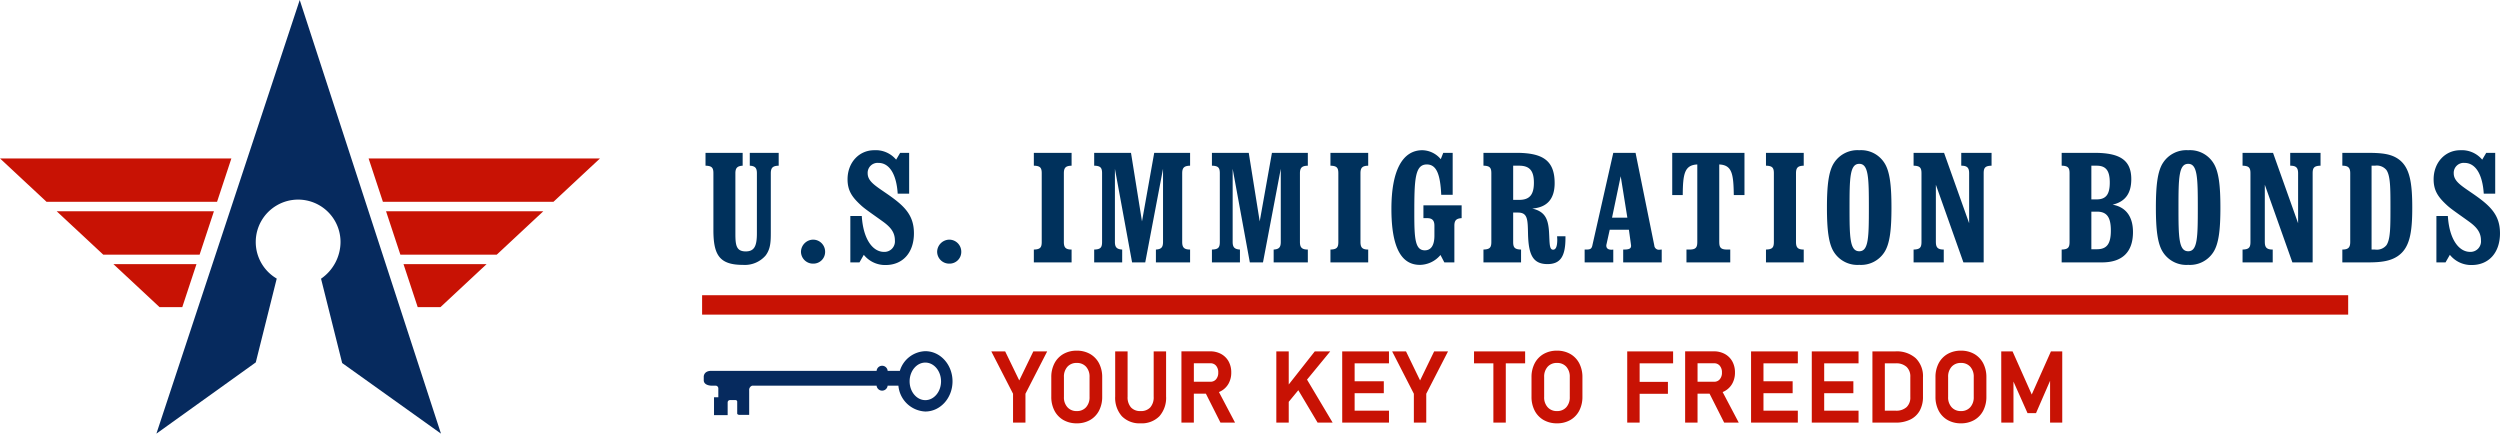 <svg xmlns="http://www.w3.org/2000/svg" width="534" height="92.625" viewBox="0 0 534 92.625"><g transform="translate(-592.366 -47.468)"><g transform="translate(592.366 81.31)"><path d="M641.79,105.4H592.366l9.937,9.263H638.73Z" transform="translate(-592.366 -105.401)" fill="#c81204"/><path d="M623.037,133.988h20.586l3.059-9.262H613.1Z" transform="translate(-600.987 -113.438)" fill="#c81204"/><path d="M643.693,153.24h4.848l3.035-9.19H633.833Z" transform="translate(-609.609 -121.473)" fill="#c81204"/></g><g transform="translate(671.097 81.31)"><path d="M727.142,105.4h49.424l-9.937,9.263H730.2Z" transform="translate(-727.142 -105.401)" fill="#c81204"/><path d="M757.171,133.988H736.585l-3.059-9.262h33.584Z" transform="translate(-729.797 -113.438)" fill="#c81204"/><path d="M747.792,153.24h-4.848l-3.035-9.19h17.743Z" transform="translate(-732.451 -121.473)" fill="#c81204"/></g><path d="M710.34,140.093,680.169,47.468l-30.615,92.625,21.227-15.219,4.476-17.9a9.055,9.055,0,1,1,13.627-7.812A9.576,9.576,0,0,1,684.721,107l4.513,18.013Z" transform="translate(-23.781)" fill="#062a5e"/><path d="M2.93-36.093v12.129c0,5.321,1.289,7.436,6.279,7.436a5.864,5.864,0,0,0,4.858-1.983c1.091-1.421,1.124-3.007,1.124-5.023V-36.093c0-1.223.463-1.586,1.685-1.619v-2.743H10.7v2.743c1.157.066,1.52.5,1.52,1.619V-23.27c0,2.644-.5,3.867-2.38,3.867-1.983,0-2.214-1.256-2.214-3.7V-36.093c0-1.124.4-1.553,1.553-1.619v-2.743H1.245v2.743C2.6-37.679,2.93-37.282,2.93-36.093Zm21.284,19.3a2.5,2.5,0,0,0,2.578-2.578,2.574,2.574,0,0,0-2.578-2.545,2.642,2.642,0,0,0-2.578,2.545A2.56,2.56,0,0,0,24.214-16.792Zm7.965-.264h1.95l.925-1.619a5.824,5.824,0,0,0,4.66,2.181c3.668,0,6.048-2.644,6.048-6.775,0-4.065-2.214-6.015-6.081-8.659-2.313-1.586-3.8-2.512-3.8-4.164a2.127,2.127,0,0,1,2.313-2.214c2.247,0,3.834,2.28,4.1,6.577h2.446v-8.725H42.82L41.961-39a5.673,5.673,0,0,0-4.693-2.016c-3.206,0-5.684,2.611-5.684,6.213,0,2.512,1.058,3.9,2.941,5.618.826.76,2.413,1.818,4.561,3.371,1.752,1.256,2.611,2.38,2.611,4.065A2.24,2.24,0,0,1,39.383-19.3c-2.446,0-4.462-2.743-4.759-7.667H32.179Zm21.118.264a2.5,2.5,0,0,0,2.578-2.578A2.574,2.574,0,0,0,53.3-21.915a2.642,2.642,0,0,0-2.578,2.545A2.56,2.56,0,0,0,53.3-16.792ZM79.439-40.455H71.375v2.743c1.355.033,1.685.43,1.685,1.619v14.674c0,1.19-.33,1.586-1.685,1.619v2.743h8.064V-19.8c-1.256,0-1.652-.43-1.652-1.619V-36.093c0-1.223.43-1.586,1.652-1.619Zm9.254,19.036V-37.051l3.668,19.995H95.17l3.8-19.995v15.632c0,1.124-.364,1.553-1.52,1.619v2.743h7.3V-19.8c-1.256,0-1.686-.43-1.686-1.619V-36.093c0-1.223.463-1.586,1.686-1.619v-2.743H97.087L94.476-25.814,92.129-40.455H84.264v2.743c1.355.033,1.686.43,1.686,1.619v14.674c0,1.19-.33,1.586-1.686,1.619v2.743h5.982V-19.8C89.089-19.866,88.692-20.3,88.692-21.419Zm25.15,0V-37.051l3.668,19.995h2.809l3.8-19.995v15.632c0,1.124-.364,1.553-1.52,1.619v2.743h7.3V-19.8c-1.256,0-1.686-.43-1.686-1.619V-36.093c0-1.223.463-1.586,1.686-1.619v-2.743h-7.667l-2.611,14.641L117.28-40.455h-7.866v2.743c1.355.033,1.686.43,1.686,1.619v14.674c0,1.19-.33,1.586-1.686,1.619v2.743H115.4V-19.8C114.239-19.866,113.843-20.3,113.843-21.419Zm28.951-19.036H134.73v2.743c1.355.033,1.686.43,1.686,1.619v14.674c0,1.19-.33,1.586-1.686,1.619v2.743h8.064V-19.8c-1.256,0-1.652-.43-1.652-1.619V-36.093c0-1.223.43-1.586,1.652-1.619Zm14.145,15.566v2.115c0,2.082-.727,3.14-2.049,3.14-2.082,0-2.247-2.512-2.247-7.9,0-7.271.132-10.443,2.677-10.443,2.049,0,2.875,2.082,3.074,6.478h2.446v-8.956h-2.016l-.529,1.355a5.252,5.252,0,0,0-3.933-1.917c-4.2,0-6.61,4.263-6.61,12.526,0,8,1.983,11.964,6.081,11.964a5.815,5.815,0,0,0,4.4-2.115l.826,1.586H161.2v-7.833c0-1.124.4-1.553,1.553-1.619v-2.743h-8.163v2.743h.793C156.476-26.508,156.938-26.013,156.938-24.889ZM173.76-37.712h1.256c2.247,0,3.173,1.058,3.173,3.635s-.925,3.668-3.173,3.668H173.76Zm0,16.293V-27.7h1.025c2.082,0,2.082,1.487,2.148,4.495.1,4.4.958,6.511,4.164,6.511,2.776,0,3.834-1.685,3.834-5.585v-.364h-1.785c0,.264.033.5.033.727,0,1.454-.3,2.148-.892,2.148-.826,0-.727-1.388-.859-3.668-.165-3.007-.925-4.495-3.6-5.123,3.173-.231,4.792-2.049,4.792-5.42,0-4.858-2.545-6.478-8.2-6.478h-7.006v2.743c1.355.033,1.685.43,1.685,1.619v14.674c0,1.19-.33,1.586-1.685,1.619v2.743h8.031V-19.8C174.091-19.833,173.76-20.229,173.76-21.419Zm15.269,4.362h6.114V-19.8a1.884,1.884,0,0,1-.43.033c-.694,0-1.058-.33-1.058-.859a.821.821,0,0,1,.033-.264l.694-3.14h4.1l.43,3.107c0,.1.033.2.033.3,0,.661-.463.826-1.685.826v2.743h8.229V-19.8c-.165,0-.3.033-.43.033a.99.99,0,0,1-1.157-.925l-4-19.763h-4.759l-4.429,19.6c-.165.892-.43,1.058-1.388,1.058h-.3Zm5.85-9.551,1.851-8.857,1.421,8.857Zm22.9,5.189V-37.976c2.743.132,3.04,2.016,3.107,6.544h2.28v-9.022H207.735v9.022h2.247c.033-4.528.364-6.412,3.107-6.544v16.558c0,1.19-.33,1.619-1.685,1.619h-.628v2.743h9.353V-19.8h-.661C218.112-19.8,217.782-20.229,217.782-21.419Zm18.045-19.036h-8.064v2.743c1.355.033,1.686.43,1.686,1.619v14.674c0,1.19-.331,1.586-1.686,1.619v2.743h8.064V-19.8c-1.256,0-1.652-.43-1.652-1.619V-36.093c0-1.223.43-1.586,1.652-1.619Zm11.865,23.927a5.924,5.924,0,0,0,5.321-2.644c1.223-1.818,1.553-4.957,1.553-9.584,0-4.66-.33-7.8-1.553-9.617a5.888,5.888,0,0,0-5.321-2.644,5.944,5.944,0,0,0-5.354,2.644c-1.223,1.818-1.553,4.99-1.553,9.617s.33,7.767,1.553,9.584A5.944,5.944,0,0,0,247.691-16.528Zm0-2.908c-2.016,0-2.082-2.941-2.082-9.32s.066-9.353,2.082-9.353c1.983,0,2.049,3.007,2.049,9.353S249.674-19.436,247.691-19.436Zm16.359-1.983V-33.647l5.883,16.591h4.329V-36.093c0-1.19.33-1.586,1.685-1.619v-2.743H269.47v2.743c1.256,0,1.685.43,1.685,1.619v10.675L265.8-40.455h-6.511v2.743c1.355.033,1.686.43,1.686,1.619v14.674c0,1.19-.331,1.586-1.686,1.619v2.743h6.445V-19.8C264.48-19.8,264.05-20.229,264.05-21.419Zm26.869,4.362h8.626c4.362,0,6.61-2.247,6.61-6.478,0-3.3-1.52-5.354-4.362-5.85,2.71-.628,4-2.413,4-5.453,0-4.131-2.512-5.618-7.866-5.618h-7.006v2.743c1.355.033,1.686.43,1.686,1.619v14.674c0,1.19-.331,1.586-1.686,1.619Zm6.345-20.656h1.124c2.016,0,2.809,1.091,2.809,3.6s-.793,3.6-2.809,3.6h-1.124Zm0,9.816h1.19c2.148,0,2.974,1.223,2.974,4.032s-.826,4-2.974,4h-1.19Zm20.689,11.369a5.924,5.924,0,0,0,5.321-2.644c1.223-1.818,1.553-4.957,1.553-9.584,0-4.66-.33-7.8-1.553-9.617a5.888,5.888,0,0,0-5.321-2.644,5.944,5.944,0,0,0-5.354,2.644c-1.223,1.818-1.553,4.99-1.553,9.617s.33,7.767,1.553,9.584A5.944,5.944,0,0,0,317.953-16.528Zm0-2.908c-2.016,0-2.082-2.941-2.082-9.32s.066-9.353,2.082-9.353c1.983,0,2.049,3.007,2.049,9.353S319.936-19.436,317.953-19.436Zm16.359-1.983V-33.647L340.2-17.056h4.329V-36.093c0-1.19.331-1.586,1.686-1.619v-2.743h-6.478v2.743c1.256,0,1.685.43,1.685,1.619v10.675l-5.354-15.037h-6.511v2.743c1.355.033,1.686.43,1.686,1.619v14.674c0,1.19-.331,1.586-1.686,1.619v2.743H336V-19.8C334.742-19.8,334.312-20.229,334.312-21.419Zm22.044,4.362c2.677,0,4.726-.231,6.378-1.355,2.545-1.752,3.074-4.99,3.074-10.344,0-5.387-.529-8.659-2.974-10.377-1.652-1.157-3.735-1.322-6.61-1.322H350.87v2.743c1.256,0,1.686.43,1.686,1.619v14.674c0,1.19-.43,1.619-1.686,1.619v2.743Zm.76-20.656h.727a2.65,2.65,0,0,1,2.446.925c.859,1.256.859,3.867.859,8.031s0,6.775-.859,8.031a2.65,2.65,0,0,1-2.446.925h-.727Zm13.848,20.656h1.95l.925-1.619a5.824,5.824,0,0,0,4.66,2.181c3.668,0,6.048-2.644,6.048-6.775,0-4.065-2.214-6.015-6.081-8.659-2.313-1.586-3.8-2.512-3.8-4.164a2.127,2.127,0,0,1,2.313-2.214c2.247,0,3.834,2.28,4.1,6.577h2.446v-8.725h-1.917L380.746-39a5.673,5.673,0,0,0-4.693-2.016c-3.206,0-5.684,2.611-5.684,6.213,0,2.512,1.058,3.9,2.941,5.618.826.76,2.413,1.818,4.561,3.371,1.752,1.256,2.611,2.38,2.611,4.065a2.24,2.24,0,0,1-2.313,2.446c-2.446,0-4.462-2.743-4.759-7.667h-2.446Z" transform="translate(741.819 120.572)" fill="#00315c"/><path d="M10.442-25.131,5.988-16.455v5.942H3.937v-5.942L-.516-25.131H1.766l3.2,6.6,3.2-6.6Zm6.8,14.769a5.307,5.307,0,0,1-2.7-.669,4.593,4.593,0,0,1-1.795-1.885,6.016,6.016,0,0,1-.638-2.835v-4.142a6.008,6.008,0,0,1,.638-2.84,4.6,4.6,0,0,1,1.795-1.88,5.307,5.307,0,0,1,2.7-.669,5.307,5.307,0,0,1,2.7.669,4.6,4.6,0,0,1,1.795,1.88,6.008,6.008,0,0,1,.638,2.84v4.142a6.016,6.016,0,0,1-.638,2.835,4.593,4.593,0,0,1-1.795,1.885A5.307,5.307,0,0,1,17.244-10.362Zm0-2.021a2.849,2.849,0,0,0,2.207-.9,3.4,3.4,0,0,0,.829-2.393v-4.283a3.4,3.4,0,0,0-.829-2.4,2.857,2.857,0,0,0-2.207-.9,2.861,2.861,0,0,0-2.2.9,3.386,3.386,0,0,0-.834,2.4v4.283a3.39,3.39,0,0,0,.834,2.393A2.853,2.853,0,0,0,17.244-12.383Zm13.638,2.021A4.952,4.952,0,0,1,27.1-11.785,5.626,5.626,0,0,1,25.754-15.8v-9.33h2.051v9.4a3.521,3.521,0,0,0,.8,2.473,2.932,2.932,0,0,0,2.272.875,2.961,2.961,0,0,0,2.287-.875,3.507,3.507,0,0,0,.809-2.473v-9.4h2.051v9.33a5.613,5.613,0,0,1-1.347,4.016A4.982,4.982,0,0,1,30.882-10.362ZM40.8-16.7v-1.95h4.987a1.813,1.813,0,0,0,1.438-.623,2.421,2.421,0,0,0,.543-1.649,2.421,2.421,0,0,0-.543-1.649,1.813,1.813,0,0,0-1.438-.623H40.8v-1.95h4.906a4.541,4.541,0,0,1,2.232.528,3.732,3.732,0,0,1,1.483,1.473,4.484,4.484,0,0,1,.528,2.222,4.457,4.457,0,0,1-.533,2.217,3.766,3.766,0,0,1-1.483,1.478,4.512,4.512,0,0,1-2.227.528Zm-.895,6.183V-25.141h2.051v14.628Zm8.224,0-3.348-6.635,2.041-.462,3.74,7.1Zm13.352-3.338.3-3.076,6.454-8.2H70.76Zm-1.307,3.338V-25.131h2.051v14.618Zm8.686,0-4.645-7.8,1.619-1.5,5.54,9.3Zm5.384,0V-25.131H76.3v14.618Zm1,0v-1.95h8.395v1.95Zm0-6.283v-1.95h7.289v1.95Zm0-6.384v-1.95h8.395v1.95Zm20.816-1.95L91.6-16.455v5.942H89.551v-5.942L85.1-25.131H87.38l3.2,6.6,3.2-6.6Zm10.477,14.618V-23.935h2.051v13.422ZM102.4-23.181v-1.95h10.315v1.95Zm17.418,12.818a5.307,5.307,0,0,1-2.7-.669,4.593,4.593,0,0,1-1.795-1.885,6.016,6.016,0,0,1-.638-2.835v-4.142a6.008,6.008,0,0,1,.638-2.84,4.6,4.6,0,0,1,1.795-1.88,5.307,5.307,0,0,1,2.7-.669,5.307,5.307,0,0,1,2.7.669,4.6,4.6,0,0,1,1.795,1.88,6.008,6.008,0,0,1,.638,2.84v4.142a6.016,6.016,0,0,1-.638,2.835,4.593,4.593,0,0,1-1.795,1.885A5.307,5.307,0,0,1,119.819-10.362Zm0-2.021a2.849,2.849,0,0,0,2.207-.9,3.4,3.4,0,0,0,.829-2.393v-4.283a3.4,3.4,0,0,0-.829-2.4,2.857,2.857,0,0,0-2.207-.9,2.861,2.861,0,0,0-2.2.9,3.386,3.386,0,0,0-.834,2.4v4.283a3.39,3.39,0,0,0,.834,2.393A2.853,2.853,0,0,0,119.819-12.383Zm15.3,1.87V-25.131h2.051v14.618Zm1.005-6.153v-1.95h7.088v1.95Zm0-6.515v-1.95h8.194v1.95ZM148.387-16.7v-1.95h4.987a1.813,1.813,0,0,0,1.438-.623,2.421,2.421,0,0,0,.543-1.649,2.421,2.421,0,0,0-.543-1.649,1.813,1.813,0,0,0-1.438-.623h-4.987v-1.95h4.906a4.541,4.541,0,0,1,2.232.528,3.732,3.732,0,0,1,1.483,1.473,4.484,4.484,0,0,1,.528,2.222A4.457,4.457,0,0,1,157-18.7a3.766,3.766,0,0,1-1.483,1.478,4.512,4.512,0,0,1-2.227.528Zm-.895,6.183V-25.141h2.051v14.628Zm8.224,0-3.348-6.635,2.041-.462,3.74,7.1Zm5.857,0V-25.131h2.051v14.618Zm1,0v-1.95h8.395v1.95Zm0-6.283v-1.95h7.289v1.95Zm0-6.384v-1.95h8.395v1.95Zm11.969,12.668V-25.131h2.051v14.618Zm1,0v-1.95h8.395v1.95Zm0-6.283v-1.95h7.289v1.95Zm0-6.384v-1.95h8.395v1.95Zm13.357,12.668v-1.95H192.2A3.513,3.513,0,0,0,194.7-13.3a3.1,3.1,0,0,0,.89-2.368v-4.3a3.1,3.1,0,0,0-.89-2.368,3.513,3.513,0,0,0-2.508-.839h-3.308v-1.95h3.247a5.749,5.749,0,0,1,4.107,1.372,5.061,5.061,0,0,1,1.453,3.866v4.142a5.727,5.727,0,0,1-.653,2.83,4.31,4.31,0,0,1-1.9,1.79,6.732,6.732,0,0,1-3.016.618Zm-1.387,0V-25.131h2.051v14.618Zm18.6.151a5.307,5.307,0,0,1-2.7-.669,4.593,4.593,0,0,1-1.795-1.885,6.016,6.016,0,0,1-.638-2.835v-4.142a6.008,6.008,0,0,1,.638-2.84,4.6,4.6,0,0,1,1.795-1.88,5.307,5.307,0,0,1,2.7-.669,5.307,5.307,0,0,1,2.7.669,4.6,4.6,0,0,1,1.795,1.88,6.008,6.008,0,0,1,.638,2.84v4.142a6.016,6.016,0,0,1-.638,2.835,4.593,4.593,0,0,1-1.795,1.885A5.307,5.307,0,0,1,206.106-10.362Zm0-2.021a2.849,2.849,0,0,0,2.207-.9,3.4,3.4,0,0,0,.829-2.393v-4.283a3.4,3.4,0,0,0-.829-2.4,2.857,2.857,0,0,0-2.207-.9,2.861,2.861,0,0,0-2.2.9,3.386,3.386,0,0,0-.834,2.4v4.283a3.39,3.39,0,0,0,.834,2.393A2.853,2.853,0,0,0,206.106-12.383Zm15.126-3.1,4.293-9.651h1.92v14.618h-2V-21.462l.1.643-3.6,8.274h-1.428l-3.6-8.073.1-.845v10.948h-2V-25.131h1.92Z" transform="translate(805.115 147.953)" fill="#c81204"/><path d="M17.244-25.582a5.626,5.626,0,0,1,2.855.709,4.916,4.916,0,0,1,1.91,2,6.331,6.331,0,0,1,.673,2.98v4.142a6.339,6.339,0,0,1-.673,2.975,4.909,4.909,0,0,1-1.91,2.005,5.626,5.626,0,0,1-2.855.709,5.626,5.626,0,0,1-2.855-.709,4.909,4.909,0,0,1-1.91-2.005,6.338,6.338,0,0,1-.673-2.975v-4.142a6.331,6.331,0,0,1,.673-2.98,4.917,4.917,0,0,1,1.91-2A5.626,5.626,0,0,1,17.244-25.582Zm0,14.92a5.037,5.037,0,0,0,2.554-.628,4.318,4.318,0,0,0,1.679-1.765,5.748,5.748,0,0,0,.6-2.7v-4.142a5.741,5.741,0,0,0-.6-2.7,4.326,4.326,0,0,0-1.679-1.76,5.036,5.036,0,0,0-2.554-.628,5.036,5.036,0,0,0-2.554.628,4.326,4.326,0,0,0-1.679,1.76,5.741,5.741,0,0,0-.6,2.7v4.142a5.748,5.748,0,0,0,.6,2.7,4.318,4.318,0,0,0,1.679,1.765A5.036,5.036,0,0,0,17.244-10.662Zm102.575-14.92a5.626,5.626,0,0,1,2.855.709,4.917,4.917,0,0,1,1.91,2,6.331,6.331,0,0,1,.673,2.98v4.142a6.339,6.339,0,0,1-.673,2.975,4.909,4.909,0,0,1-1.91,2.005,5.626,5.626,0,0,1-2.855.709,5.626,5.626,0,0,1-2.855-.709,4.909,4.909,0,0,1-1.91-2.005,6.339,6.339,0,0,1-.673-2.975v-4.142a6.331,6.331,0,0,1,.673-2.98,4.917,4.917,0,0,1,1.91-2A5.626,5.626,0,0,1,119.819-25.582Zm0,14.92a5.036,5.036,0,0,0,2.554-.628,4.318,4.318,0,0,0,1.679-1.765,5.748,5.748,0,0,0,.6-2.7v-4.142a5.741,5.741,0,0,0-.6-2.7,4.326,4.326,0,0,0-1.679-1.76,5.036,5.036,0,0,0-2.554-.628,5.036,5.036,0,0,0-2.554.628,4.326,4.326,0,0,0-1.679,1.76,5.741,5.741,0,0,0-.6,2.7v4.142a5.748,5.748,0,0,0,.6,2.7,4.318,4.318,0,0,0,1.679,1.765A5.036,5.036,0,0,0,119.819-10.662Zm86.287-14.92a5.626,5.626,0,0,1,2.855.709,4.917,4.917,0,0,1,1.91,2,6.331,6.331,0,0,1,.673,2.98v4.142a6.339,6.339,0,0,1-.673,2.975,4.909,4.909,0,0,1-1.91,2.005,5.626,5.626,0,0,1-2.855.709,5.626,5.626,0,0,1-2.855-.709,4.909,4.909,0,0,1-1.91-2.005,6.339,6.339,0,0,1-.673-2.975v-4.142a6.331,6.331,0,0,1,.673-2.98,4.916,4.916,0,0,1,1.91-2A5.626,5.626,0,0,1,206.106-25.582Zm0,14.92a5.036,5.036,0,0,0,2.554-.628,4.318,4.318,0,0,0,1.679-1.765,5.747,5.747,0,0,0,.6-2.7v-4.142a5.741,5.741,0,0,0-.6-2.7,4.326,4.326,0,0,0-1.679-1.76,5.036,5.036,0,0,0-2.554-.628,5.036,5.036,0,0,0-2.554.628,4.325,4.325,0,0,0-1.679,1.76,5.741,5.741,0,0,0-.6,2.7v4.142a5.748,5.748,0,0,0,.6,2.7,4.318,4.318,0,0,0,1.679,1.765A5.036,5.036,0,0,0,206.106-10.662ZM39.605-25.441h6.1a4.857,4.857,0,0,1,2.377.565,4.045,4.045,0,0,1,1.6,1.589,4.8,4.8,0,0,1,.566,2.368,4.772,4.772,0,0,1-.571,2.364,4.079,4.079,0,0,1-1.6,1.593,4.183,4.183,0,0,1-.46.219l3.44,6.529H47.944L44.825-16.4H42.256v6.183H39.605Zm.895.6h-.295v14.028h1.451V-16.4H40.5v-2.55h1.156v-3.944H40.5Zm1.156,0H41.1v1.35h.556Zm5.681,7.565a3.6,3.6,0,0,0,.45-.21,3.488,3.488,0,0,0,1.367-1.362,4.182,4.182,0,0,0,.494-2.07,4.209,4.209,0,0,0-.49-2.076,3.453,3.453,0,0,0-1.366-1.357,4.267,4.267,0,0,0-2.087-.49h-3.45v1.35h3.53a2.108,2.108,0,0,1,1.664.726,2.721,2.721,0,0,1,.617,1.846,2.721,2.721,0,0,1-.617,1.846,2.108,2.108,0,0,1-1.664.726h-3.53V-17h2.266l-.182-.36,2.64-.6Zm-1.551-1.67A1.513,1.513,0,0,0,47-19.467a2.115,2.115,0,0,0,.469-1.452A2.115,2.115,0,0,0,47-22.37a1.513,1.513,0,0,0-1.211-.52h-3.53v3.944Zm-4.13.6H41.1V-17h.556Zm5.1,1.245-.087-.166-1.2.271h.24A4.962,4.962,0,0,0,46.751-17.1Zm.292.555,0-.006a5.45,5.45,0,0,1-1.334.157H45.5l2.817,5.583h1.751Zm100.149-8.894h6.1a4.857,4.857,0,0,1,2.377.565,4.045,4.045,0,0,1,1.6,1.589,4.8,4.8,0,0,1,.566,2.368,4.772,4.772,0,0,1-.571,2.364,4.079,4.079,0,0,1-1.6,1.593,4.182,4.182,0,0,1-.46.219l3.44,6.529h-3.115l-3.12-6.183h-2.569v6.183h-2.651Zm.895.6h-.295v14.028h1.451V-16.4h-1.156v-2.55h1.156v-3.944h-1.156Zm1.156,0h-.556v1.35h.556Zm5.681,7.565a3.6,3.6,0,0,0,.45-.21,3.487,3.487,0,0,0,1.367-1.362,4.182,4.182,0,0,0,.495-2.07,4.209,4.209,0,0,0-.49-2.076,3.454,3.454,0,0,0-1.366-1.357,4.267,4.267,0,0,0-2.087-.49h-3.45v1.35h3.53a2.108,2.108,0,0,1,1.664.726,2.721,2.721,0,0,1,.617,1.846,2.721,2.721,0,0,1-.617,1.846,2.108,2.108,0,0,1-1.664.726h-3.53V-17h2.266l-.182-.36,2.64-.6Zm-1.551-1.67a1.513,1.513,0,0,0,1.211-.52,2.115,2.115,0,0,0,.469-1.452,2.115,2.115,0,0,0-.469-1.452,1.513,1.513,0,0,0-1.211-.52h-3.53v3.944Zm-4.13.6h-.556V-17h.556Zm5.1,1.245-.087-.166-1.2.271h.24A4.962,4.962,0,0,0,154.338-17.1Zm.292.555,0-.006a5.45,5.45,0,0,1-1.334.157h-.209l2.817,5.583h1.751ZM-1.008-25.431H1.954l3.009,6.207,3.009-6.207h2.961L6.288-16.382v6.169H3.637v-6.169Zm2.585.6h-1.6l4.263,8.3v5.714H5.688v-5.714l4.263-8.3h-1.6L4.963-17.848Zm23.877-.6h2.651v9.7a3.252,3.252,0,0,0,.725,2.27,2.625,2.625,0,0,0,2.051.778,2.654,2.654,0,0,0,2.067-.778,3.238,3.238,0,0,0,.729-2.269v-9.7h2.651v9.63A5.924,5.924,0,0,1,34.9-11.579a5.29,5.29,0,0,1-4.018,1.516,5.26,5.26,0,0,1-4-1.517A5.937,5.937,0,0,1,25.454-15.8Zm2.051.6H26.054v9.03a5.365,5.365,0,0,0,1.26,3.811,4.688,4.688,0,0,0,3.567,1.328,4.718,4.718,0,0,0,3.582-1.329,5.352,5.352,0,0,0,1.265-3.81v-9.03H34.278v9.1a3.809,3.809,0,0,1-.889,2.677,3.261,3.261,0,0,1-2.507.971,3.231,3.231,0,0,1-2.493-.972,3.823,3.823,0,0,1-.883-2.676Zm32.369-.6h2.651v7.075l5.566-7.075h3.3L66.431-19.4l5.47,9.183H68.69l-4.12-6.92-2.045,2.486v4.435H59.874Zm2.051.6H60.474v14.018h1.451v-3.105l-.839,1.02.406-4.145.432-.55Zm8.2,0H68.383l-5.858,7.445v1.793l1.719-2.089-.41-.689L65.9-20.285l.2.34h0Zm.721,14.018L66.026-18.9l-1.051,1.278,4.056,6.813Zm-6.2-7.361.458-.557-.51.472Zm9.3-7.257h9.99v2.55H76.6v3.834h6.233v2.55H76.6v3.733h7.339v2.55h-9.99Zm1,.6h-.4v14.018h.4v-1.95H76V-16.5H74.94v-2.55H76v-3.834H74.94Zm1.056,0H75.54v1.35H76Zm7.339,0H76.6v1.35h6.739ZM76-18.447H75.54v1.35H76Zm6.233,0H76.6v1.35h5.633ZM76-12.164H75.54v1.35H76Zm7.339,0H76.6v1.35h6.739Zm1.272-13.268h2.961l3.009,6.207,3.009-6.207h2.961L91.9-16.382v6.169H89.251v-6.169Zm2.585.6h-1.6l4.263,8.3v5.714H91.3v-5.714l4.262-8.3h-1.6l-3.385,6.983Zm14.909-.6h10.915v2.55h-4.132v12.667h-2.651V-22.881H102.1Zm10.315.6H102.7v1.35h3.532v-.754h2.651v.754h3.532Zm-4.132,1.2h-1.451v.154h1.451Zm0,.754h-1.451v12.067h1.451Zm26.538-2.55h9.8v2.55h-7.148v3.964h6.042v2.55h-6.042v6.153h-2.651Zm1.005.6h-.405v14.018h1.451v-5.553h-1.046v-2.55h1.046v-3.964h-1.046Zm1.046,0h-.446v1.35h.446Zm7.148,0h-6.548v1.35h6.548Zm-7.148,6.515h-.446v1.35h.446Zm6.042,0h-5.442v1.35h5.442Zm18.359-7.115h9.99v2.55h-7.339v3.834h6.233v2.55h-6.233v3.733h7.339v2.55h-9.99Zm1,.6h-.4v14.018h.4v-1.95h1.056V-16.5h-1.056v-2.55h1.056v-3.834h-1.056Zm1.056,0h-.456v1.35h.456Zm7.339,0h-6.739v1.35h6.739Zm-7.339,6.384h-.456v1.35h.456Zm6.233,0h-5.633v1.35h5.633Zm-6.233,6.283h-.456v1.35h.456Zm7.339,0h-6.739v1.35h6.739Zm3.574-13.268h9.99v2.55h-7.339v3.834h6.233v2.55h-6.233v3.733h7.339v2.55h-9.99Zm1,.6h-.4v14.018h.4v-1.95h1.056V-16.5h-1.056v-2.55h1.056v-3.834h-1.056Zm1.056,0h-.456v1.35h.456Zm7.339,0h-6.739v1.35h6.739Zm-7.339,6.384h-.456v1.35h.456Zm6.233,0h-5.633v1.35h5.633Zm-6.233,6.283h-.456v1.35h.456Zm7.339,0h-6.739v1.35h6.739ZM187.2-25.431h4.935a6.06,6.06,0,0,1,4.313,1.454A5.369,5.369,0,0,1,198-19.893v4.142a6.047,6.047,0,0,1-.691,2.976,4.624,4.624,0,0,1-2.029,1.912,7.057,7.057,0,0,1-3.149.65H187.2Zm1.387.6H187.8v14.018h.787v-1.95h.664V-22.881h-.664Zm.664,0h-.064v1.35h.064Zm2.874,14.018a6.469,6.469,0,0,0,2.883-.587,4.035,4.035,0,0,0,1.771-1.667,5.459,5.459,0,0,0,.615-2.684v-4.142a4.8,4.8,0,0,0-1.359-3.648,5.489,5.489,0,0,0-3.9-1.29h-2.284v1.35H192.2a3.815,3.815,0,0,1,2.714.921,3.4,3.4,0,0,1,.984,2.586v4.3a3.4,3.4,0,0,1-.984,2.586,3.815,3.815,0,0,1-2.714.921h-2.344v1.35Zm.07-1.95a3.243,3.243,0,0,0,2.3-.758,2.789,2.789,0,0,0,.8-2.149v-4.3a2.789,2.789,0,0,0-.8-2.149,3.243,3.243,0,0,0-2.3-.758h-2.344v10.117Zm-2.944.6h-.064v1.35h.064Zm25.466-13.268h2.415l4.1,9.213,4.1-9.213h2.415v15.218h-2.6v-8.932l-3,6.9h-1.819l-3-6.738v8.769h-2.6Zm2.025.6h-1.425v14.018h1.4v-9.514l-.108-.243.11-.927.6.035v1.006l3.393,7.611h1.036l3.4-7.805v-.812l.6-.046.114.73-.11.254v9.711h1.4V-24.831H225.72l-4.488,10.09Zm-199.5,1.27a3.158,3.158,0,0,1,2.427,1,3.7,3.7,0,0,1,.909,2.6v4.283a3.707,3.707,0,0,1-.908,2.6,3.15,3.15,0,0,1-2.428,1,3.154,3.154,0,0,1-2.422-1,3.694,3.694,0,0,1-.914-2.6v-4.283a3.69,3.69,0,0,1,.914-2.6A3.162,3.162,0,0,1,17.244-23.561Zm0,10.878a2.541,2.541,0,0,0,1.986-.808,3.128,3.128,0,0,0,.751-2.19v-4.283a3.125,3.125,0,0,0-.75-2.194,2.549,2.549,0,0,0-1.986-.8,2.552,2.552,0,0,0-1.982.8,3.112,3.112,0,0,0-.754,2.194v4.283a3.076,3.076,0,0,0,.755,2.189A2.544,2.544,0,0,0,17.244-12.683ZM119.819-23.561a3.158,3.158,0,0,1,2.427,1,3.7,3.7,0,0,1,.909,2.6v4.283a3.707,3.707,0,0,1-.908,2.6,3.15,3.15,0,0,1-2.428,1,3.154,3.154,0,0,1-2.422-1,3.694,3.694,0,0,1-.914-2.6v-4.283a3.69,3.69,0,0,1,.914-2.6A3.162,3.162,0,0,1,119.819-23.561Zm0,10.878a2.541,2.541,0,0,0,1.986-.808,3.129,3.129,0,0,0,.751-2.19v-4.283a3.125,3.125,0,0,0-.75-2.194,2.549,2.549,0,0,0-1.986-.8,2.552,2.552,0,0,0-1.982.8,3.112,3.112,0,0,0-.754,2.194v4.283a3.076,3.076,0,0,0,.755,2.189A2.544,2.544,0,0,0,119.819-12.683Zm86.287-10.878a3.158,3.158,0,0,1,2.427,1,3.7,3.7,0,0,1,.909,2.6v4.283a3.707,3.707,0,0,1-.908,2.6,3.15,3.15,0,0,1-2.428,1,3.154,3.154,0,0,1-2.422-1,3.694,3.694,0,0,1-.914-2.6v-4.283a3.69,3.69,0,0,1,.914-2.6A3.162,3.162,0,0,1,206.106-23.561Zm0,10.878a2.541,2.541,0,0,0,1.986-.808,3.129,3.129,0,0,0,.751-2.19v-4.283a3.125,3.125,0,0,0-.75-2.194,2.549,2.549,0,0,0-1.986-.8,2.552,2.552,0,0,0-1.982.8,3.112,3.112,0,0,0-.754,2.194v4.283a3.076,3.076,0,0,0,.755,2.189A2.544,2.544,0,0,0,206.106-12.683Z" transform="translate(805.115 147.953)" fill="#c81204"/><path d="M351.6,2.072H0V-2.072H351.6Z" transform="translate(742.336 112.599)" fill="#c81204"/><path d="M897.023,175.88a5.87,5.87,0,0,0-5.441,4.2h-2.605a1.184,1.184,0,0,0-2.36,0H851.306c-1.612,0-1.612,1.207-1.612,1.207v.793c0,1.165,1.644,1.165,1.644,1.165h.811a.591.591,0,0,1,.658.572v1.9h-.921v3.826H854.8v-2.681c0-.6.626-.546.626-.546h.976c.5,0,.438.422.438.422v2.454c0,.217.362.284.362.284h2.154l.041-.008v-5.2a.953.953,0,0,1,.667-1.029h26.551a1.184,1.184,0,0,0,2.357,0h2.3a6.042,6.042,0,0,0,5.747,5.527c3.209,0,5.812-2.886,5.812-6.445S900.233,175.88,897.023,175.88Zm0,10.456c-1.854,0-3.355-1.8-3.355-4.011s1.5-4.011,3.355-4.011,3.356,1.8,3.356,4.011S898.878,186.337,897.023,186.337Z" transform="translate(-107.007 -53.399)" fill="#062a5e"/></g></svg>